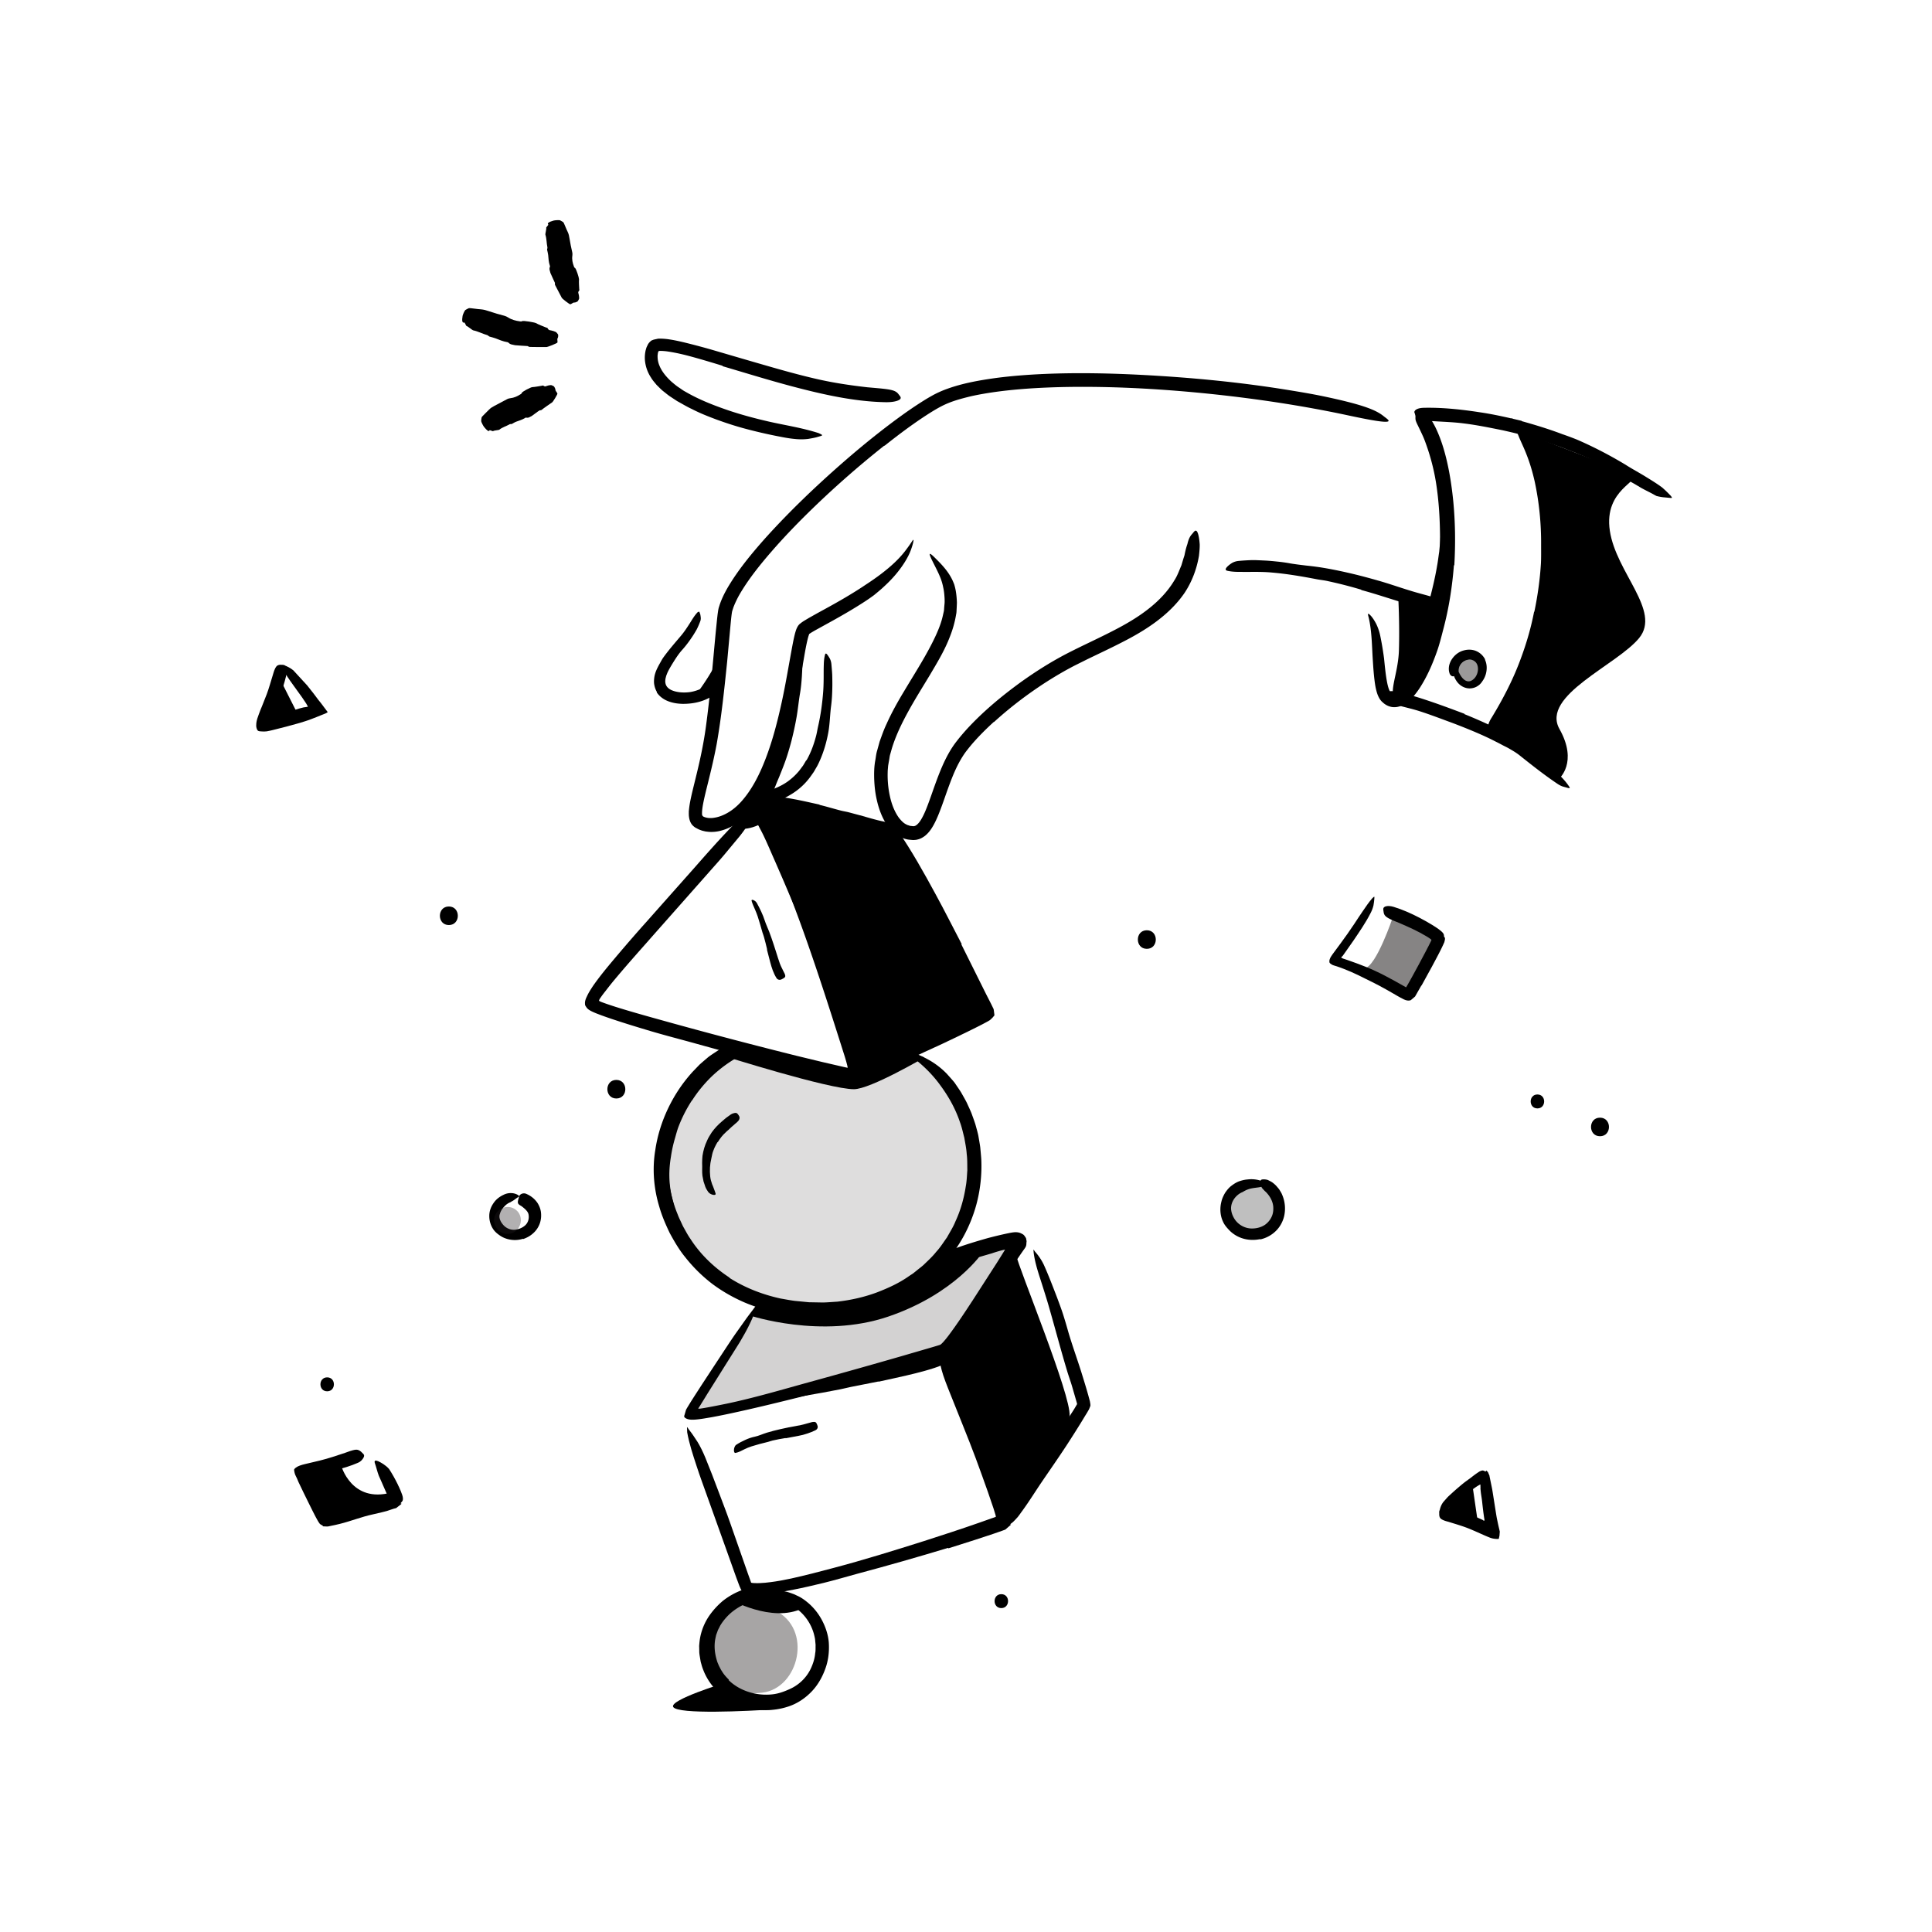 <svg xmlns="http://www.w3.org/2000/svg" viewBox="0 0 520 520">
  <path d="M401 196.22s12.13-17.69 11.62-21.55c-.51-3.86 4.22-21.33 3.82-27.73-.4-6.4-2.43-19.34-4.25-23.78-1.82-4.44-1.16-6.31-1.16-6.31s25.1 9.51 28.03 11.08c2.93 1.57-7.47 3.62-5.77 14.92 1.69 11.3 13.84 21.55 7.91 28.85s-26.54 15.49-21.46 24.52c5.08 9.03-.14 13.39-.14 13.39l-18.59-13.39Z" class="cls-8"/>
  <circle cx="395.66" cy="180.61" r="3.09" fill="#231f20" opacity=".45"/>
  <path d="M195.14 452.93s-15.2 4.65-13.93 6.53c1.35 2 19.68 1.12 27.42.59.73-.05.81-1.09.1-1.27l-8.49-1.96-5.1-3.89Z" class="cls-8"/>
  <path fill="#231f20" d="M194.5 284.12s-13.17 8.39-14.8 27.89c-1.86 22.32 23.36 49.74 58.84 37.1 35.49-12.65 21.06-51.8 21.06-51.8l-15.8-14.97-14.61 8.28-34.69-6.49Z" opacity=".15"/>
  <path d="M186.24 296.17a37.71 37.71 0 0 0-3.67 7.22c-.34.93-.59 1.89-.86 2.84-.5 1.67-.88 3.38-1.13 5.12-.29 1.73-.45 3.49-.42 5.25.02 1.56.19 3.13.48 4.66.37 1.97 1.01 3.84 1.37 5.89.11.65.09.57-.3.15-.18-.22-.6-.45-.91-.84-.34-.37-.66-.85-.96-1.4-.95-1.97-1.49-4.1-1.86-6.26-.26-2.17-.25-4.38.05-6.55.34-2.59.76-5.27 1.55-7.81.88-2.78 2.08-5.45 3.53-7.97.91-1.54 1.91-3.02 3-4.43 1.66-2.14 3.6-4.06 5.66-5.77 1.61-1.33 3.25-2.6 5.11-3.6.41-.21.79-.47 1.23-.64 1.6-.69 2.22-.62 2.74-.11.12.12.26.23.34.37.28.45-.25 1.04-1.28 1.53a35.35 35.35 0 0 0-8.56 6.11c-1.9 1.88-3.63 3.98-5.08 6.27l-.06-.03Z" class="cls-8"/>
  <path fill="#231f20" d="M208.49 433.39c10.42 4.99 6.57 21.04-3.33 22.19-8.63 1.01-15.27-2.9-14.95-11.35.32-8.45 7.56-12.82 9.06-12.82 0 0 3.04-.98 9.22 1.97Z" opacity=".4"/>
  <path d="M206.83 217.3s12.96 34.3 15.66 41.34c2.69 7.04 9.55 30.98 9.55 30.98l33.82-16.87-27.32-50.92-31.71-4.52Z" class="cls-1"/>
  <path d="M243.8 231.61c-5.95-2.44-10.65-9.79-10.65-9.79l8.61.72 2.04 9.07Zm-27.74 201.24c-8.28 4.12-19.8-2.49-19.8-2.49s5.94-2.4 10.22-2.51c5.44-.13 9.58 5 9.58 5Zm20.41-61.03-7.48 1.48c-.91.18-1.8.43-2.71.61-3.21.62-6.42 1.23-9.64 1.76-1.43.25-2.85.58-4.26.86-1.81.36-3.61.82-5.47.93-.58.05-.51 0-.07-.26.29-.17.6-.36.91-.54.37-.24.82-.48 1.33-.64 3.58-1.25 7.2-2.34 10.93-3.07 2.25-.36 4.52-1.02 6.79-1.53l7.5-1.63 4.62-.99c2.33-.52 4.67-1 6.96-1.59 1.78-.46 3.49-1.05 5.23-1.58.38-.12.75-.26 1.14-.36 1.48-.26 1.99-.16 2.43.32.1.11.22.21.3.32.24.37-.27.88-1.28 1.39-.74.4-1.52.66-2.32.92-.79.26-1.6.5-2.42.73-1.63.46-3.3.87-4.98 1.26-2.49.59-5 1.11-7.51 1.67l-.02-.06Z" class="cls-8"/>
  <path d="M273.6 338.07c.15 2.14 14.87 37.79 14.27 43.02-.6 5.23-16.44 27.37-16.44 27.37l-17.88-45.28 20.05-25.11Z" class="cls-1"/>
  <path d="M266.66 396.27c-.52-1.42-1.02-2.84-1.49-4.27-.18-.52-.39-1.02-.56-1.54-.57-1.84-1.14-3.67-1.67-5.51-.24-.82-.49-1.63-.75-2.43-.33-1.03-.64-2.07-.92-3.12-.08-.33-.04-.3.12-.05.15.25.44.7.71 1.27.91 2.02 1.91 3.99 2.58 6.1.42 1.26 1.02 2.5 1.55 3.74.58 1.37 1.17 2.73 1.79 4.08.38.83.77 1.65 1.19 2.46.63 1.23 1.27 2.46 2.02 3.6.59.89 1.34 1.64 2.04 2.42.15.18.32.33.47.51.27.33.41.58.4.82-.02.26-.16.5-.39.79-.11.13-.2.27-.32.39-.19.19-.43.28-.7.28-.27 0-.61-.07-.85-.31-1.57-1.28-2.58-3.13-3.48-4.98-.67-1.38-1.23-2.82-1.79-4.24l.04-.02Z" class="cls-8"/>
  <path fill="#231f20" d="m202.9 352.85-15.76 27.79 66.4-17.46 19.25-27.73-18.15 3.82s-9.6 9.04-18.73 11.95c-9.13 2.92-33.01 1.62-33.01 1.62Z" opacity=".2"/>
  <path d="M201.82 354.06s19.24 6.43 37.23.31c18.07-6.14 25.43-17.3 25.43-17.3l-10.94.71s-12.27 10.9-17.63 13.44c-5.36 2.54-25.49.67-25.49.67l-5.9-1.46-2.7 3.62Zm-7.32-69.94s28.6 9.04 35.33 9.04c4.42 0 18.95-8.52 18.95-8.52l-4.98-2.3s-14.63 8.43-19.21 6.81c-4.58-1.63-26.34-7.44-26.34-7.44l-3.75 2.42Z" class="cls-8"/>
  <path d="M247.9 280.79c-15.86 9.82-18.72 0-18.72 0l2.86 9.82 15.86-9.82Zm-49.65-57.91s3.5 1.25 8.58-2.42c.98-.71 8.72 1.36 12.41-1.96 2.83-2.55-14.03-2.78-14.03-2.78l-6.96 7.16Z" class="cls-8"/>
  <path d="M212.51 233.54c.98 2.38 1.99 4.76 2.93 7.18.35.88.75 1.73 1.08 2.62.58 1.56 1.12 3.14 1.66 4.72l.78 2.38.69 2.41c.42 1.42.85 2.84 1.27 4.25.62 1.78.81 3.7 1.07 5.56.07.58.06.51-.17.06-.21-.45-.77-1.25-1.27-2.22-.21-.43-.45-.86-.68-1.28-.23-.43-.36-.88-.54-1.32-.33-.89-.71-1.76-1.05-2.64-.68-1.77-1.43-3.51-1.99-5.34-.67-2.19-1.75-4.33-2.68-6.48l-3.05-7.13-1.91-4.39c-.99-2.21-1.92-4.45-2.95-6.63-.79-1.7-1.72-3.29-2.56-4.95-.19-.36-.4-.71-.54-1.1-.56-1.43-.53-1.96.05-2.54.13-.13.25-.28.4-.38.48-.34 1.16.06 1.78.99.94 1.38 1.69 2.88 2.44 4.41.75 1.53 1.47 3.1 2.18 4.68 1.05 2.36 2.1 4.74 3.15 7.11l-.07.03Zm175.25-88.92.18-1.89c.05-.63.06-1.27.09-1.9.08-1.27.04-2.54.02-3.82 0-.93-.19-1.85-.23-2.78-.25-3.27-.81-6.52-1.53-9.75a41.02 41.02 0 0 0-1.24-4.23c-.62-1.77-1.34-3.51-1.8-5.37-.15-.58-.08-.53.27-.14.23.26.49.53.73.81.16.19.33.37.49.55.09.1.16.21.26.31.07.12.13.24.2.36.87 1.75 1.72 3.53 2.38 5.39l.51 1.39.42 1.42c.29.95.46 1.93.59 2.92.2 1.18.39 2.37.59 3.57l.3 1.8c.06.61.13 1.21.19 1.82.16 1.33.15 2.66.21 4 0 1.33-.02 2.67-.09 4-.06.82-.12 1.64-.2 2.45l-.34 2.43c-.15 1.23-.45 2.44-.66 3.65-.28 1.2-.56 2.4-.83 3.6-.25.92-.47 1.83-.68 2.75l-.76 2.72c-.11.4-.22.79-.37 1.18-.54 1.45-.83 1.87-1.37 2.02-.12.03-.25.09-.36.09-.37 0-.42-.68-.15-1.76.81-3.21 1.66-6.55 2.22-9.95.24-1.26.37-2.53.57-3.79.1-1.28.29-2.54.32-3.82h.06Z" class="cls-8"/>
  <path d="M376.33 160.45s.42 7.39.19 14.63c-.23 7.23-3.75 12.81.26 13.8 2.41.59 8.51-13.77 9.4-17.82.89-4.05.21-6.39.21-6.39l-10.06-4.22Zm-189 26.51s6.34-8.29 6.7-12.38 4.48 13.48-6.7 12.38Zm23.42 13.38c.68-2.06 1.25-4.16 1.74-6.28.19-.77.29-1.56.46-2.34.59-2.75 1.05-5.52 1.44-8.32.19-1.24.29-2.49.41-3.73.07-.79.11-1.59.2-2.39.1-.79.22-1.59.35-2.38.08-.49.15-.42.26 0 .1.43.29 1.22.36 2.15.05 1.64-.05 3.28-.14 4.92-.11 1.64-.25 3.28-.55 4.91-.32 1.95-.52 4.01-.86 6.01-.38 2.2-.86 4.38-1.41 6.55a77.87 77.87 0 0 1-1.15 3.96c-.63 1.99-1.43 3.93-2.2 5.85-.32.74-.63 1.48-.92 2.23-.29.75-.65 1.46-.98 2.2-.15.32-.27.65-.46.95-.67 1.15-1.02 1.43-1.64 1.35-.14-.02-.29-.02-.42-.06-.43-.14-.46-.79-.07-1.64 1.13-2.52 2.37-5.09 3.4-7.81.76-2.02 1.5-4.06 2.14-6.15h.05ZM196.11 452.2c2.91 2.89 7.47 4.32 11.8 3.83 1.59-.17 3.09-.72 4.5-1.35 2.52-1.09 4.63-3.05 5.83-5.6.59-1.27 1.05-2.67 1.17-4.12.15-.72.08-1.45.11-2.18-.02-.36-.07-.72-.1-1.09-.02-.37-.07-.73-.16-1.08a12.67 12.67 0 0 0-3.79-6.75c-1.23-1.13-2.62-2.12-4.17-2.81-1.55-.67-3.2-1.11-4.94-1.28-1.11-.29-1.01-.26-.07-.77.24-.15.53-.27.88-.4.35-.1.76-.2 1.21-.3.9-.17 2.03-.21 3.16.09.52.1 1 .28 1.5.45l.74.27.71.34c.97.42 1.85 1.01 2.67 1.68 1.65 1.31 3.02 2.99 4.03 4.86 1 1.87 1.71 3.95 1.88 6.08.14 2.13-.05 4.26-.67 6.29-.76 2.41-1.98 4.8-3.77 6.73-1.78 1.92-4.03 3.44-6.48 4.23-5.36 1.77-11.3 1.07-16.06-1.79-2.94-1.74-5.3-4.47-6.62-7.6-.24-.6-.48-1.19-.64-1.81-.08-.31-.18-.61-.25-.92l-.16-.95c-.1-.63-.23-1.26-.21-1.9l-.02-.96c-.02-.32 0-.64.04-.96.18-2.56 1.05-5.05 2.41-7.17 1.08-1.64 2.38-3.08 3.86-4.34 1.52-1.21 3.22-2.19 5.06-2.89.41-.13.82-.26 1.24-.39.41-.13.83-.26 1.27-.31 1.62-.26 2.72-.1 3.45.07.73.3 1.12.65 1.38 1.11.12.21.28.42.33.61.16.66-1.1 1-2.97 1.41-2.8.54-5.45 1.8-7.58 3.62-1.05.93-1.96 1.99-2.69 3.15-.19.28-.31.6-.48.9-.16.3-.32.6-.41.92l-.35.94-.21.98c-.39 1.94-.18 3.98.43 5.95.13.5.38.95.56 1.43.26.43.44.92.74 1.33.51.88 1.19 1.64 1.92 2.35l-.07.08Zm90.6-69.28 1.74-2.63c.29-.44.57-.87.83-1.32.26-.42.59-1.02.56-.94.03-.04.06-.08.05-.12v-.07c0-.03 0-.03-.04-.19l-.43-1.49-.88-3.04c-.44-1.48-.98-2.93-1.41-4.41-1.57-5.22-2.96-10.5-4.46-15.74-.64-2.34-1.38-4.65-2.1-6.94-.92-2.94-1.99-5.85-2.37-8.97-.06-.99-.11-.84.4-.15.6.66 1.59 1.91 2.35 3.52 1.3 2.89 2.41 5.83 3.55 8.78.55 1.48 1.11 2.96 1.6 4.46.48 1.51.93 3.03 1.36 4.56 1.05 3.65 2.41 7.37 3.58 11.08.63 2.04 1.27 4.08 1.85 6.16l.46 1.7c.06.41.16.83.13 1.22-.16.38-.27.78-.49 1.14l-.46.79-.43.69-.84 1.39c-1.38 2.26-2.8 4.48-4.24 6.7-2.19 3.34-4.49 6.63-6.73 9.92-1.73 2.56-3.33 5.15-5.16 7.66-.41.55-.78 1.11-1.22 1.65-.88.97-1.45 1.6-2.06 1.88-.6.27-1.08.27-1.6.09-.24-.08-.5-.14-.68-.26-.61-.41-.34-1.55.67-2.94 1.53-2.08 3.05-4.37 4.62-6.65 1.57-2.31 3.16-4.64 4.76-6.98 2.35-3.51 4.71-7.05 7.04-10.6l.08.04Zm-38.21-15.75c-8.12 2.21-16.25 4.36-24.38 6.49-2.97.78-5.91 1.64-8.89 2.38-5.25 1.31-10.5 2.59-15.79 3.77-2.65.59-5.3 1.16-7.98 1.65l-2.03.34c-.52.08-1.79.28-2.73.31-1.01.04-1.78-.09-2.34-.53-.4-.31-.1-.68-.03-1.05l.32-1.1c.4-.72.88-1.46 1.31-2.18l1-1.57 1.96-3.03c1.32-2.01 2.63-4.01 3.94-6 1.69-2.54 3.34-5.12 5.08-7.64l2.66-3.74c.88-1.25 1.84-2.44 2.73-3.68 1.14-1.53 1.04-1.29.41.21-.34.81-.78 1.88-1.3 3.13a46.64 46.64 0 0 1-2.16 4.29l-1.17 2.03-1.24 1.98-2.49 3.96c-1.65 2.64-3.3 5.27-4.96 7.91l-2.17 3.54-.18.27-.08.1c-.11.1.02.13.08.13h.13c.08 0-.03.04.49-.04.75-.11 1.51-.25 2.27-.39 1.52-.28 3.05-.59 4.57-.9 7.32-1.53 14.83-3.75 22.23-5.79 8.14-2.24 16.28-4.53 24.41-6.87l7.49-2.18 1.87-.55.93-.28.41-.13c.08-.02.15-.05.23-.09.21-.11.71-.62 1.08-1.06.4-.46.79-.96 1.17-1.46 2.31-3.09 4.48-6.4 6.63-9.69 2.14-3.32 4.27-6.63 6.39-9.92.41-.66.82-1.31 1.22-1.95.3-.49.6-.97.9-1.46 0-.07-.15-.01-.21 0l-.25.05-.49.12-.92.26c-.58.17-1.12.34-1.6.51l-3.33.97c-1.26.39-2.49.77-3.76 1.16-4.74 1.3-6.33 1.47-7.65.74-.3-.16-.68-.3-.88-.49-.69-.63 1.04-1.9 4.46-3.21 3.25-1.28 6.63-2.3 10.1-3.28 1.61-.42 3.28-.83 4.92-1.18.81-.17 1.64-.35 2.33-.38.68-.02 1.18.11 1.55.28.37.18.69.33.88.57.05.06.1.12.15.19l.13.2.21.31c.06.11.07.33.11.49.02.19.1.3.05.59-.09.54.09.93-.5 1.75-1.21 1.69-2.3 3.34-3.42 5.03-.61.94-1.22 1.87-1.83 2.81-1.1 1.7-2.2 3.41-3.31 5.12-2.3 3.56-4.65 7.09-7.18 10.61-.64.88-1.29 1.75-1.99 2.64-.35.44-.72.88-1.13 1.33-.46.47-.73.87-1.67 1.52-.2.16-.46.23-.68.38-.21.1-.54.19-.68.24l-.78.23-1.54.44-3.07.87-.04-.09Z" class="cls-8"/>
  <path d="M196.29 343.91c4.18 2.68 8.92 4.53 13.86 5.6 1.25.21 2.49.46 3.75.62l3.81.37 3.82.07c1.27-.03 2.53-.15 3.8-.22 3.68-.42 7.31-1.23 10.76-2.52 3.02-1.17 6-2.52 8.64-4.41l1.02-.67.95-.76c.62-.52 1.28-.99 1.89-1.54 1.16-1.13 2.37-2.22 3.38-3.5 1.11-1.19 1.96-2.58 2.92-3.91.78-1.43 1.68-2.8 2.28-4.32 1.38-2.96 2.27-6.16 2.77-9.4.27-1.44.31-2.9.42-4.36-.03-1.46.02-2.93-.17-4.39-.09-1.46-.4-2.89-.64-4.33-.37-1.41-.66-2.84-1.17-4.19-1.18-3.53-3-6.82-5.2-9.81-2.16-3.03-4.85-5.66-7.9-7.91-.89-.81-1.27-1.2-1.2-1.26.08-.07.62.15 1.66.41 2.03.54 5.82 2.13 9.14 5.57.69.79 1.41 1.55 2.07 2.38.58.87 1.2 1.73 1.75 2.62.51.92 1.05 1.82 1.52 2.76.43.96.89 1.9 1.28 2.88.35.99.73 1.97 1.04 2.97.27 1.01.58 2.02.79 3.05.17 1.03.37 2.07.51 3.11.09 1.04.2 2.09.27 3.13.2 4.19-.26 8.41-1.37 12.45-1.13 4.04-2.89 7.92-5.24 11.39-2.82 4.14-6.41 7.86-10.6 10.79-4.18 2.94-8.91 5.1-13.81 6.36-5.39 1.39-10.98 1.79-16.47 1.4-5.48-.36-10.95-1.58-16.06-3.71-3.13-1.34-6.12-3.03-8.85-5.07a41.005 41.005 0 0 1-7.26-7.16c-1.64-1.99-2.94-4.23-4.17-6.49-1.12-2.32-2.14-4.68-2.84-7.15-1.5-4.92-1.91-10.23-1.06-15.27.58-3.94 1.79-7.73 3.49-11.27 1.7-3.54 3.91-6.85 6.59-9.78.61-.63 1.21-1.26 1.81-1.88.65-.58 1.31-1.15 1.99-1.72.61-.55 1.26-.95 1.83-1.34.58-.38 1.1-.72 1.58-1.03 1.01-.54 1.86-.92 2.57-1.19 1.42-.55 2.41-.48 3.22-.27.38.1.83.16 1.07.31.41.25.08.78-.8 1.51-.43.38-1.04.73-1.73 1.2-.68.5-1.49 1.03-2.39 1.61-5.23 3.71-9.63 8.83-12.38 14.84-2.86 5.94-3.95 12.77-2.93 19.22.46 2.34 1.11 4.8 2.08 7.11.21.59.47 1.15.74 1.72.27.56.51 1.14.8 1.69.62 1.08 1.18 2.2 1.9 3.21 2.69 4.2 6.36 7.71 10.54 10.44l-.04.09Zm24.28-127.28c1.94.46 3.86 1.06 5.8 1.55.71.18 1.43.28 2.14.47l3.73 1c1.24.36 2.48.72 3.73 1.04 1.11.29 2.23.49 3.33.76 1.42.31 2.84.63 4.24 1.08.43.14.35.29-.07.45-.41.15-1.17.37-2.02.37-1.5-.05-3.01-.01-4.49-.21-1.48-.2-2.95-.45-4.4-.8-1.74-.45-3.6-.65-5.4-.98-1.98-.38-3.95-.79-5.92-1.22l-3.63-.82c-1.84-.4-3.67-.85-5.51-1.15-1.43-.24-2.87-.27-4.3-.45-.32-.04-.63-.05-.95-.11-1.17-.19-1.48-.61-1.55-1.43-.02-.19-.05-.39-.04-.57.03-.61.62-1.04 1.5-1.13 1.3-.05 2.63-.02 3.95.13 1.32.17 2.64.41 3.97.67 1.97.39 3.93.85 5.9 1.28v.08Z" class="cls-8"/>
  <path d="M217.05 204.68c1.14-1.98 1.98-4.23 2.59-6.56.23-.85.35-1.73.55-2.6.7-3.06 1.14-6.24 1.38-9.45.1-1.42.12-2.86.12-4.27 0-.91 0-1.82.03-2.74.02-.91.08-1.83.31-2.75.13-.57.37-.49.72 0 .18.24.4.58.63 1 .2.41.34.9.39 1.42.08.93.17 1.86.22 2.8.03.94.04 1.88.04 2.82-.02 1.88-.09 3.78-.34 5.68-.3 2.27-.32 4.66-.73 7-.46 2.56-1.18 5.11-2.24 7.54-.33.75-.67 1.49-1.11 2.19-.21.35-.4.72-.62 1.06l-.71 1.01a17.647 17.647 0 0 1-5.5 5.06c-1.68 1-3.44 1.81-5.3 2.33-.41.12-.8.24-1.22.32-1.55.26-2.07.04-2.45-.84-.09-.2-.2-.4-.25-.61-.18-.7.38-1.31 1.37-1.63 1.47-.48 2.91-.95 4.24-1.52 1.32-.59 2.53-1.29 3.62-2.2.82-.66 1.6-1.43 2.33-2.31l1-1.34c.31-.47.58-.97.88-1.46l.07.03Zm-40.24-18.44c-.41-.67-.63-1.41-.74-2.11-.1-.7-.03-1.4.07-2.04.24-1.28.77-2.27 1.28-3.23.4-.67.73-1.37 1.17-1.97 1.55-2.14 3.22-4.02 4.84-5.95.71-.86 1.33-1.78 1.92-2.7.78-1.17 1.41-2.4 2.42-3.46.55-.23.4-.24.61.28.12.27.16.59.21.99.06.41.03.83-.14 1.23-.27.72-.57 1.42-.91 2.1-.37.65-.76 1.3-1.17 1.92-.82 1.24-1.7 2.43-2.68 3.53-1.19 1.3-2.12 2.85-3.01 4.3-.46.79-.94 1.6-1.22 2.39-.18.4-.24.78-.35 1.16-.03.36-.09.73-.02 1.08.11.84.65 1.51 1.57 1.95 1.39.65 3.22.79 4.93.58 1.34-.18 2.61-.67 3.8-1.21.26-.12.5-.27.76-.38.95-.44 1.27-.4 1.9.22.14.14.31.27.44.42.45.49.28 1.26-.52 1.83-2.37 1.61-5.23 2.3-8.27 2.27-1.13-.03-2.31-.17-3.53-.59-1.2-.4-2.55-1.19-3.43-2.54l.06-.05Zm17.67-87.79c-3.03-.93-6.06-1.84-9.09-2.65-1.51-.4-3.03-.75-4.52-1.01-.38-.07-.74-.13-1.11-.18-.37-.06-.73-.1-1.07-.12-.36-.04-.69-.04-.98-.04-.18 0-.21 0-.32.02l-.06.02c-.13.05-.16.2-.2.33-.04.13-.09.36-.1.55-.04.2-.05.4-.04.61 0 .82.17 1.68.53 2.5.62 1.52 1.79 2.94 3.15 4.2.72.61 1.43 1.23 2.25 1.74.4.27.78.56 1.2.81l1.28.72c3.43 1.89 7.23 3.35 11.06 4.64 3.41 1.13 6.92 2.06 10.4 2.86 4.49 1.02 9.04 1.69 13.47 3.12 1.36.62 1.17.61-.12.99-.65.21-1.56.38-2.66.57-1.09.14-2.36.16-3.7.01-1.19-.11-2.37-.31-3.54-.54a131.41 131.41 0 0 1-10.49-2.42c-2.31-.64-4.6-1.4-6.87-2.22-2.27-.85-4.52-1.72-6.73-2.87-1.34-.61-2.63-1.41-3.96-2.13-.64-.42-1.28-.84-1.93-1.27-.64-.43-1.24-.96-1.86-1.43-.61-.49-1.16-1.1-1.74-1.65-.51-.64-1.08-1.24-1.5-1.97a10.05 10.05 0 0 1-1.66-4.86c-.05-.82.02-1.65.2-2.47l.2-.69c.09-.26.23-.5.34-.75.23-.5.61-.89 1.01-1.21.24-.09.47-.2.72-.27l.75-.16c.25-.07.51-.1.73-.08h.57c.72.03 1.41.09 2.06.2 1.33.19 2.59.48 3.85.77 2.5.61 4.96 1.26 7.41 1.96 3.79 1.11 7.58 2.22 11.37 3.32 5.73 1.66 11.47 3.34 17.23 4.65 4.47 1.02 8.93 1.67 13.39 2.18.98.09 1.95.17 2.94.26 3.66.34 4.78.6 5.54 1.66.17.24.41.48.5.71.17.4-.13.74-.84.99-.71.26-1.82.43-3.23.4-8.38-.15-16.92-2.09-25.3-4.31-6.23-1.66-12.39-3.57-18.53-5.38l.02-.08Zm171.92 60.27a117.5 117.5 0 0 0-8.91-2.29c-1.09-.26-2.21-.34-3.31-.57-3.88-.74-7.79-1.41-11.75-1.75-1.75-.17-3.52-.19-5.27-.19-1.12.02-2.24.02-3.37 0-1.12.01-2.25-.03-3.38-.28-.71-.14-.63-.57-.06-1.14.29-.29.7-.62 1.21-.95.51-.3 1.11-.5 1.77-.57 1.17-.11 2.34-.18 3.51-.22 1.17-.02 2.34.06 3.52.11 1.17.05 2.34.17 3.51.29 1.17.12 2.34.28 3.5.5 1.39.23 2.82.4 4.26.57 1.44.15 2.88.33 4.3.56 3.13.51 6.22 1.19 9.3 1.94 1.89.48 3.77.98 5.64 1.52 2.84.79 5.62 1.79 8.42 2.64 2.16.7 4.35 1.2 6.51 1.87.48.14.96.25 1.43.43 1.74.65 2.19 1.11 2.15 2.2 0 .25.01.5-.03.74-.15.79-1.09 1.1-2.4.8-3.89-.87-7.76-2.23-11.72-3.46-2.93-.91-5.87-1.87-8.85-2.67l.02-.09Zm27.75 33.49c2.68 1.08 5.36 2.26 8.01 3.52.95.5 1.96.88 2.9 1.4 3.31 1.88 6.36 4.18 9.2 6.6.64.53 1.24 1.11 1.87 1.64.63.54 1.26 1.07 1.86 1.63 1.56 1.41 3.11 2.85 4.3 4.63.37.55.22.58-.38.42-.39-.11-.81-.22-1.24-.34-.49-.16-1-.42-1.5-.76-3.54-2.38-6.77-4.94-10.04-7.54-.97-.8-2.08-1.43-3.19-2.07-.56-.31-1.15-.57-1.71-.88-.56-.3-1.13-.6-1.71-.88-2.5-1.3-5.12-2.42-7.77-3.5-1.64-.66-3.29-1.31-4.95-1.91-2.52-.93-5.05-1.89-7.59-2.71-1.98-.65-3.99-1.07-5.98-1.63-.44-.12-.88-.21-1.31-.35-.81-.25-1.31-.5-1.61-.83-.31-.31-.41-.67-.44-1.14-.01-.21-.05-.42-.03-.61.05-.6.92-.98 2.18-.85 3.66.63 7.32 1.83 10.99 3.09 2.72.94 5.44 1.96 8.18 2.99l-.03.08Zm15.42-78.86c3.69 1.03 7.36 2.15 10.94 3.51 1.32.45 2.63.94 3.93 1.46 4.52 1.96 8.88 4.23 13.06 6.75 1.82 1.17 3.75 2.18 5.57 3.32 1.17.72 2.35 1.44 3.48 2.23l.84.6.77.7c.51.47 1 .98 1.49 1.48.56.7.44.66-.38.59-.5-.05-1.07-.1-1.68-.16-.35-.04-.7-.1-1.08-.18-.19-.03-.37-.1-.57-.12-.17-.08-.35-.16-.52-.26-1.2-.69-2.47-1.27-3.67-1.94l-1.78-1.06-1.8-1.01c-2.37-1.4-4.79-2.71-7.17-4.15-1.44-.83-2.95-1.6-4.52-2.24l-2.36-.98c-.8-.3-1.59-.6-2.38-.91-1.72-.72-3.5-1.27-5.26-1.91-1.79-.53-3.55-1.16-5.37-1.61-2.22-.63-4.47-1.16-6.72-1.66-3.43-.69-6.89-1.4-10.36-1.83-2.69-.35-5.37-.43-8.05-.6-.59-.04-1.17-.03-1.77-.09-2.2-.18-2.87-.54-3.24-1.54-.08-.23-.2-.46-.24-.67-.13-.73.84-1.27 2.48-1.31 4.87-.11 9.95.41 15.05 1.2 3.79.55 7.56 1.42 11.31 2.31l-.02.09Z" class="cls-8"/>
  <path d="M220.94 289.69c-11.24-2.72-22.38-5.67-33.49-8.76-4.06-1.13-8.13-2.17-12.17-3.36-3.56-1.06-7.11-2.14-10.66-3.33-.89-.3-1.77-.61-2.66-.93l-1.42-.54c-.71-.29-1.44-.59-2.02-.99-.15-.1-.29-.2-.39-.32a1.69 1.69 0 0 1-.3-.36c-.16-.24-.41-.54-.37-.88-.08-.64.15-1.31.48-1.98.15-.33.32-.67.5-1 .08-.15.21-.36.27-.47l.19-.31c.27-.41.52-.82.79-1.21 2.19-3.12 4.61-5.93 7.01-8.78 2.41-2.83 4.84-5.63 7.32-8.39 4.36-4.92 8.75-9.86 13.08-14.74 5.52-6.3 11.12-12.58 17.44-18.14 2.06-1.65 1.71-1.5.57.44-1.2 1.89-3.04 5.7-6.06 9.47l-4.1 4.93c-1.37 1.64-2.81 3.21-4.22 4.82l-8.49 9.6c-2.83 3.2-5.66 6.4-8.49 9.61-2.84 3.2-5.67 6.41-8.4 9.68-.82.98-1.6 1.98-2.37 2.98-.39.49-.78.99-1.13 1.49l-.26.37c-.04.07-.05.08-.09.13-.05.08-.11.17-.15.26-.05.09-.09.18-.11.28-.04.12.09.17.17.22.09.05.18.09.27.13l.35.14c1.18.44 2.43.85 3.67 1.25 5 1.57 10.13 2.96 15.19 4.37 11.15 3.08 22.37 6.02 33.6 8.82l6.82 1.65 5.77 1.33.91.2c.23.12.13-.17.12-.28l-.1-.45-.24-.9-.38-1.29c-3.25-10.26-6.54-20.62-10.09-30.73-2.75-7.87-5.72-15.49-8.68-23.17-.66-1.69-1.31-3.34-1.97-5.04-1.2-3.17-1.91-5.28-2.24-6.83-.17-.77-.25-1.4-.26-1.94.01-.55.09-1.02.21-1.45.1-.39.15-.88.28-1.13.34-.83 2.25 1.41 4.23 5.99 5.79 13.61 10.99 28.28 15.98 43.09 1.5 4.47 2.97 8.96 4.4 13.48.69 2.27 1.34 4.55 1.98 6.85l.8 2.82c.29 1.09.63 2.27.48 3.07-.13.8-.46 1.28-.95 1.65l-.33.26c-.13.08-.36.11-.54.16l-.57.15c-.21.02-.51-.04-.77-.06-5.06-1.04-6.06-1.32-8.42-1.85v-.1Z" class="cls-8"/>
  <path d="m258.73 254.15 6.67 13.4 1.32 2.58.52 1.07c.07.18.21.36.22.53l.07.51.12.96c0 .16-.16.26-.24.38l-.31.36c-.19.21-.46.43-.68.64-.29.18-.61.35-.91.52l-.86.46-.54.28-2.16 1.09-4.34 2.12c-2.89 1.41-5.81 2.75-8.74 4.08-2.59 1.2-5.18 2.41-7.75 3.61-3.34 1.42-6.71 2.91-10.33 3.61-1.14.18-.96.21-.15-.33.8-.59 2.23-1.73 4.02-2.8l4.83-2.69c1.62-.88 3.28-1.66 4.92-2.5 3.3-1.64 6.58-3.34 9.97-4.88 2.02-.93 4.03-1.99 6.02-3.1l2.76-1.57.48-.28c.13-.04.04-.15.01-.22l-.11-.25-6.65-12.85c-1.43-2.74-2.86-5.48-4.29-8.21-2.19-4.13-4.33-8.32-6.58-12.38-1.76-3.16-3.68-6.14-5.52-9.2-.41-.68-.84-1.32-1.22-2.01-1.44-2.57-1.65-3.52-.97-4.59.15-.24.27-.52.44-.7.55-.6 1.79.09 2.98 1.89 3.62 5.28 6.91 11.14 10.13 17.08 2.4 4.4 4.66 8.91 6.99 13.36l-.08.05Zm-3.57 162.47c-8.14 2.46-16.31 4.8-24.53 6.99-2.99.82-5.97 1.7-8.99 2.44-2.66.65-5.33 1.27-8.03 1.8-2.71.51-5.4 1.08-8.23 1.35-.71.06-1.42.12-2.17.11-.19 0-.37.01-.56 0l-.68-.06c-.58 0-1.05-.22-1.54-.39-.45-.23-.73-.65-1.01-1.09-.23-.44-.44-1.02-.54-1.27l-.72-1.93-2.75-7.71-4.89-13.65c-1.03-2.91-2.12-5.8-3.07-8.74-.96-2.94-1.94-5.87-2.49-8.94-.05-1-.06-1.43 0-1.42.07 0 .25.44.8 1.11.55.67 1.18 1.67 1.98 2.87.74 1.22 1.47 2.69 2.14 4.33 1.2 2.91 2.31 5.85 3.42 8.79 1.1 2.94 2.25 5.87 3.28 8.84 1.04 2.97 2.08 5.94 3.12 8.92l1.56 4.46.78 2.17.09.31c.04.09.15.09.23.12-.03.02.5.07.91.07.42.02.86.01 1.32-.01.9-.03 1.83-.13 2.76-.25 1.86-.23 3.75-.58 5.63-.99 3.76-.83 7.53-1.82 11.26-2.81 8.22-2.17 16.36-4.7 24.48-7.27 4.99-1.6 9.98-3.23 14.92-4.96l2.15-.76 1-.36c.19-.06.38-.14.58-.19l.61-.22c.1-.05.02-.2.02-.29l-.08-.31c-.12-.44-.2-.71-.49-1.61-.5-1.51-1.02-3.03-1.55-4.54-1.07-3.02-2.15-6.04-3.26-9.02-2.14-5.75-4.48-11.3-6.7-16.96-.49-1.25-1-2.45-1.46-3.72-.88-2.35-1.28-3.96-1.46-5.13-.08-.59-.1-1.07-.05-1.48.07-.42.19-.78.35-1.11.15-.3.26-.68.42-.87.48-.64 1.89 1.02 3.35 4.35 4.31 9.93 8.49 20.56 12.37 31.41.59 1.71 1.18 3.43 1.75 5.18l.42 1.33.36 1.21c.12.43.24.86.33 1.28.15.83.27 1.68-.36 2.13l-.04.05-.02.03h-.01v.02c-.22-.11.29.16.24.13l-.1.09-.2.18-.41.35-.81.71c-.56.23-1.16.41-1.73.62l-1.23.43-1.77.59-3.53 1.16-7.08 2.25-.04-.09ZM75.69 183.42l4.75 9.38-9.08 2.69 4.33-12.07z" class="cls-8"/>
  <path d="M73.39 192.45s.08.05.15.07c.04 0 .08.01.13.02h.04l.21-.05.45-.1c1.2-.28 2.41-.58 3.61-.9.88-.23 1.72-.57 2.59-.8l1.16-.3.38-.05.45-.07c.15-.03.42-.03.27-.17-.24-.47-.35-.7-1.47-2.32-.84-1.17-1.68-2.34-2.51-3.49-.53-.75-1.08-1.49-1.58-2.27-.46-.81-.85-1.66-1.17-2.54-.12-.6 0-.58.56-.37.54.22 1.49.64 2.3 1.32l3.72 4.05c.58.71 1.16 1.44 1.72 2.18l1.26 1.68c.56.69 1.09 1.35 1.58 2.04.32.42.64.85.97 1.29l-.39.25c-.11.09-.34.14-.5.22l-1.06.42c-.73.29-1.42.6-2.22.88l-1.16.43-.72.24c-.48.16-.96.31-1.44.45-1.22.35-2.44.68-3.67 1.01l-1.85.47-1.18.3c-.47.11-.95.25-1.41.34-1.12.31-2 .2-2.77.14-.17-.08-.42-.05-.51-.27-.17-.2-.22-.4-.28-.59-.12-.38-.11-.85-.06-1.35.08-.74.38-1.61.69-2.42l.46-1.21c.14-.3.23-.56.35-.84.45-1.1.88-2.2 1.3-3.29.64-1.7 1.09-3.44 1.64-5.16.12-.38.21-.76.35-1.13.26-.69.49-1.12.79-1.37.33-.23.68-.29 1.16-.26.22.01.44 0 .64.04.34.07.57.29.73.65.15.35.24.85.11 1.38-.65 3.19-1.85 6.33-3.03 9.44-.21.53-.39 1.07-.57 1.6l-.03.1v.01s-.01 0-.02.01c-.02.01-.13.12-.09.16h.02l-.08.13Zm31.96 209.26c-10.79 2.96-13.53-7.28-13.53-7.28l-11.61 1.49 8.24 13.07 17.51-3.5-.61-3.78Z" class="cls-8"/>
  <path d="m85.48 400.7 2.18 4.37.55 1.07c.13.24.09.19.12.25l.04.12c.04.07.05.21.13.23h.27s.73-.19 1.25-.34c.56-.16 1.11-.34 1.69-.47 2.01-.48 4.04-1 6.07-1.54l3.05-.83 1.53-.42.38-.11.19-.05.1-.02.42-.1c.07-.03.2-.02.22-.08.2-.05.44-.08.61-.17-.02-.2-.12-.4-.19-.59-.24-.53-.47-1.05-.7-1.58-.45-1.09-.96-2.15-1.43-3.24-.42-1.1-.68-2.29-1.07-3.41-.22-.7.14-.82.89-.51.71.33 1.99 1.01 2.95 2.11.85 1.32 1.61 2.67 2.3 4.08l.12.27.07.15c.03.09.09.17.13.25l.46 1.05c.27.7.61 1.44.64 2.08 0 .31-.01.61-.2.81l-.25.3-.13.15-.04.04-.02.02c.13.07-.28-.15.28.16h-.01l-.09.08-1.36 1.07c-.86.19-1.57.5-2.34.73l-.14.05-.08.02-.17.04-.33.09-.67.17c-.89.22-1.79.43-2.69.63-2.89.62-5.75 1.78-8.73 2.52l-1.24.29-1.77.37c-.34.1-.61.03-.92.03l-.44-.02h-.26c-.06.15.08-.21.07-.17l-.05-.02-.09-.05c-.23-.12-.5-.24-.71-.45-.2-.25-.37-.53-.54-.82l-.48-.87-.33-.63-.57-1.12-1.11-2.23c-.9-1.84-1.8-3.64-2.68-5.52-.23-.64-.55-1.26-.84-1.87-.1-.21-.17-.41-.21-.6-.05-.19-.11-.39-.11-.55 0-.17-.11-.34.03-.52.11-.16.25-.27.4-.38.57-.45 1.5-.73 2.41-.95 1.37-.32 2.73-.65 4.09-.97 2.31-.57 4.53-1.33 6.73-2.06.49-.16.95-.36 1.44-.51.9-.28 1.49-.42 1.97-.31.49.15.82.39 1.16.75.15.17.33.31.45.46.2.27.15.59-.1 1.01-.25.41-.69.96-1.38 1.25-2.01.88-4.11 1.5-6.25 2.03-2.11.53-4.36.96-6.37 1.42.01 0-.03-.02-.05 0 0 0-.02 0 .02.06.01.02-.02-.01.03.04.04.04.08.08.1.14l.15.3.31.6 1.23 2.38-.08.05Z" class="cls-8"/>
  <path fill="#231f20" d="M374.87 246.9s-4.41 13.13-7.52 13.69c-3.11.56 12.28 6.79 12.28 6.79l7.62-14.84-12.39-5.65Z" opacity=".55"/>
  <path d="m382.57 265.23-1.7 2.98-.64.55-.32.27-.16.14s-.03.1-.1.02l-.09.06c-.49.13-1.07.04-1.7-.26-.6-.28-1.28-.68-1.79-.96l-.98-.57c-1.3-.75-2.6-1.49-3.91-2.19-1.22-.66-2.47-1.24-3.7-1.86-1.27-.65-2.55-1.27-3.86-1.84-.65-.28-1.31-.56-1.97-.81l-1.02-.38c-.53-.2-1.09-.37-1.65-.54-.4-.11-.65-.31-.9-.48l-.25-.27c.08-.19-.08-.25-.04-.39.02-.26.1-.57.26-.9.17-.33.41-.68.65-1.01l2.06-2.79c1.31-1.76 2.57-3.57 3.78-5.38.77-1.16 1.52-2.34 2.32-3.48.79-1.15 1.56-2.3 2.49-3.37.67-.62.59-.54.54.29-.02.42-.11.98-.22 1.65-.15.66-.42 1.38-.8 2.1-1.32 2.59-2.97 4.95-4.57 7.33-.81 1.18-1.64 2.36-2.47 3.52l-.31.43-.16.22-.03.03-.15.13c-.06.05-.12.12-.19.2-.02.07.07.08.12.13l.04.03.13.08.09.04s.05.03.18.07l1.25.42c.83.29 1.66.59 2.49.89 1.65.61 3.3 1.27 4.88 2.01 1.79.82 3.52 1.75 5.23 2.69l2.34 1.31c.18.11.36.22.55.32.05.02.1.05.15.07.05 0 .06-.07.09-.11l.16-.27c.08-.13.16-.28.24-.41l.36-.63.86-1.55 1.7-3.12 1.74-3.27.85-1.64.63-1.25.21-.45c0-.16-.2-.24-.31-.34l-.4-.28-.55-.35c-2.34-1.42-4.84-2.53-7.33-3.61-.55-.22-1.09-.44-1.65-.67-2.03-.88-2.55-1.33-2.65-2.42-.03-.24-.09-.49-.08-.71 0-.71 1.18-1.06 2.85-.55 2.4.74 4.7 1.77 6.97 2.95 1.13.59 2.26 1.22 3.38 1.91l.96.61c.52.35 1.05.71 1.49 1.11.23.2.41.41.56.64.04.12.11.24.12.37l.02.39c.46.4.21.96.08 1.53-.1.24-.22.48-.33.73l-.31.66-.16.33-.12.24-.33.66-.68 1.31-1.38 2.59-2.82 5.14-.08-.03Z" class="cls-8"/>
  <path d="M343.68 324.74c0 3.93-3.09 7.12-6.9 7.12s-6.9-3.19-6.9-7.12c0-9.18 13.79-9.19 13.79 0Z" class="cls-8" opacity=".25"/>
  <path d="M339.18 333.51c-1.42.3-2.93.29-4.34-.08a8.58 8.58 0 0 1-3.77-2.1c-.73-.75-1.46-1.53-1.89-2.51-.8-1.68-.89-3.64-.45-5.35.19-.87.57-1.67 1.02-2.44.5-.73 1.07-1.44 1.79-1.95.62-.47 1.28-.88 2-1.14.72-.24 1.45-.43 2.17-.48 1.86-.25 3.75.15 5.28 1.1.48.29.31.45-.21.58-.51.1-1.4.37-2.27.47-.78.11-1.51.18-2.2.38-.69.2-1.3.5-1.83.84-.59.23-1.1.56-1.55.98-.45.41-.85.92-1.15 1.54-.36.74-.53 1.61-.39 2.44.12.83.45 1.62.9 2.32 1 1.55 2.86 2.61 4.84 2.54 1.21-.02 2.49-.38 3.44-1.07.72-.54 1.32-1.26 1.7-2.11.4-.84.5-1.83.42-2.77-.15-1.48-.94-2.79-1.91-3.81-.23-.21-.46-.41-.66-.65-.21-.2-.37-.39-.49-.56-.11-.19-.2-.36-.26-.51-.13-.32-.15-.6-.11-.94.02-.15 0-.31.03-.44.05-.21.23-.32.56-.35.32-.02.85-.03 1.42.17.39.2.81.39 1.19.65.37.27.72.57 1.04.91.3.36.63.7.89 1.1.24.41.52.81.69 1.27.78 1.78 1.01 3.88.52 5.91-.38 1.5-1.19 2.94-2.36 4.02a8.655 8.655 0 0 1-4.04 2.12l-.02-.08Zm50.29 72.82 6.64-7.96 1.71 11.77-8.35-3.81z" class="cls-8"/>
  <path d="M399.48 409.32v-.02s.05-.09.06-.17v-.14l-.08-.45-.13-.91c-.17-1.21-.3-2.41-.43-3.61-.1-.91-.29-1.79-.37-2.7l-.06-.59v-.17l.01-.39c-.03-.08-.01-.21-.02-.32v-.18c0-.07-.01-.14-.07-.1-.15.06-.31.16-.5.26l-.29.18-.16.1-.27.18-1.46 1.04c-1.15.82-2.26 1.71-3.34 2.6-.69.58-1.37 1.17-2.12 1.68-.74.52-1.47 1.05-2.33 1.43-.65.11-.54.11-.44-.49.12-.6.41-1.61 1.1-2.41l.93-1.05c.31-.35.67-.64 1-.96.68-.62 1.37-1.24 2.08-1.84.71-.6 1.41-1.2 2.17-1.74l.56-.41.81-.6c.66-.53 1.35-1.02 1.99-1.43.38-.22.75-.34 1.03-.33.27.09.46.2.67.26h.04l.02.02h.01v.01c-.11.26.15-.35.12-.29l.07.06.14.13c.09.1.2.14.28.29l.22.52c.06.19.18.3.19.57l.56 2.73c.14.65.22 1.14.31 1.72l.58 3.68.29 1.83.15.91c.02.11.07.4.12.63l.15.72c.14.69.3 1.39.47 2.08.04.2.09.41.13.6l-.04.43-.03.43c0 .15-.02.29-.05.37l-.13.59s.08.05-.03.1c-.06.02-.12.03-.17.03-.11.01-.23.02-.35.01-.52-.02-1.14-.07-1.91-.37-.76-.3-1.55-.65-2.31-.99l-1.88-.83c-.53-.23-1.06-.46-1.6-.67-1.67-.66-3.37-1.14-5.05-1.67-.37-.12-.74-.2-1.11-.32-.67-.24-1.09-.44-1.34-.73-.24-.3-.31-.67-.3-1.16 0-.22-.02-.44 0-.64.04-.34.24-.59.6-.79.36-.21.86-.28 1.41-.19 3.29.55 6.44 1.76 9.49 3.16.41.18.25.11.28.13v.01c0 .01.02.03.04.05.07.07.11.09.11.03l.1.07ZM238.01 119.94c-7.24 5.74-14.2 11.88-20.79 18.37-3.29 3.25-6.49 6.59-9.5 10.06-3.01 3.46-5.9 7.06-8.22 10.87-.85 1.39-1.56 2.82-2.1 4.23l-.34 1.05-.08.43-.08.58c-.1.8-.18 1.64-.26 2.47l-.93 10.15c-.76 7.35-1.51 14.66-2.8 22.03-.68 3.67-1.55 7.3-2.44 10.86-.44 1.78-.89 3.56-1.22 5.28-.16.86-.29 1.71-.3 2.45v.36c0 .09.02.17.05.26.05.17.17.32.33.4.12.08.59.25 1 .32.42.08.86.09 1.32.06a9.38 9.38 0 0 0 2.82-.72c1.9-.79 3.6-2.1 5.04-3.7 2.9-3.23 4.95-7.35 6.57-11.58 1.87-4.87 3.19-10 4.32-15.17 1.13-5.17 1.96-10.39 2.95-15.63.17-.85.33-1.69.55-2.56.1-.43.24-.88.4-1.35.19-.5.51-1.19 1.03-1.58.51-.42.83-.62 1.23-.87l1.14-.68 2.24-1.26c2.99-1.63 5.94-3.24 8.82-4.99 1.44-.87 2.85-1.76 4.24-2.7 1.4-.91 2.77-1.86 4.09-2.86 2.64-2 5.12-4.22 7.02-6.87 1.23-1.63 1.61-2.46 1.74-2.34.08.09-.08 1.12-.74 2.86-.65 1.74-2.01 4.07-4.09 6.52-1.04 1.23-2.27 2.46-3.64 3.69-.68.61-1.42 1.21-2.16 1.82-.78.57-1.58 1.14-2.42 1.68-2.94 1.92-5.97 3.67-9 5.35l-4.46 2.46c-.36.2-.7.41-1.02.6-.14.09-.31.2-.42.28-.15.11-.08.05-.1.07.09-.25-.24.62-.41 1.35-.38 1.54-.68 3.23-.97 4.91l-.88 5.08c-.6 3.4-1.25 6.82-2.02 10.23-.76 3.41-1.69 6.8-2.81 10.16-1.11 3.36-2.48 6.68-4.22 9.89-1.78 3.18-3.98 6.28-7.14 8.68-1.59 1.15-3.33 2.12-5.37 2.65-1.01.27-2.11.38-3.23.3l-.85-.1-.85-.2c-.28-.08-.54-.19-.84-.3-.3-.12-.66-.34-.99-.5-.36-.22-.69-.5-.96-.82-.57-.71-.79-1.62-.86-2.53 0-.26-.02-.44-.01-.6v-.48c.04-.3.06-.62.1-.9.14-1.17.37-2.24.6-3.3.48-2.11 1.01-4.15 1.5-6.21.99-4.1 1.85-8.22 2.41-12.4 1.15-8.44 1.85-17 2.65-25.52l.36-3.53c.07-.6.13-1.18.23-1.82.03-.29.11-.68.19-1.05l.3-.94c.85-2.47 2.1-4.58 3.42-6.63 2.65-4.06 5.72-7.71 8.87-11.26 6.36-7.05 13.19-13.59 20.29-19.83 4.37-3.83 8.86-7.53 13.52-11.04 2.33-1.75 4.7-3.46 7.15-5.06 1.23-.8 2.47-1.59 3.77-2.31 1.29-.73 2.72-1.38 4.12-1.88 4.27-1.55 8.67-2.31 13.06-2.93 4.4-.58 8.8-.91 13.21-1.1 8.81-.38 17.6-.19 26.31.26 13.55.72 26.8 2 40.06 4.19 2.92.48 5.78.96 8.7 1.57 10.84 2.28 14.14 3.71 16.14 5.3.45.37 1.07.78 1.3 1.08.78 1.03-3.66.29-11.46-1.39-11.6-2.46-23.66-4.29-35.95-5.59-12.29-1.28-24.82-2.05-37.33-1.94-4.64.05-9.29.22-13.9.59-4.61.38-9.2.95-13.62 1.92-2.18.53-4.37 1.1-6.34 1.93-1.89.78-3.86 1.98-5.77 3.22-3.84 2.5-7.57 5.3-11.21 8.2l-.08-.06Z" class="cls-8"/>
  <path d="M267.5 194.29c-1.84 1.68-3.61 3.42-5.25 5.26-.82.91-1.59 1.87-2.31 2.81-.68.92-1.29 1.93-1.86 2.98-1.13 2.12-2.03 4.43-2.89 6.8-.87 2.38-1.65 4.82-2.68 7.31-.38.91-.79 1.83-1.32 2.76-.53.92-1.17 1.9-2.23 2.76-.55.41-1.21.81-1.98.98-.38.12-.76.12-1.15.15-.32-.01-.62-.05-.94-.08-1.25-.09-2.44-.62-3.47-1.26-1.79-1.21-2.92-2.88-3.74-4.53-.82-1.67-1.35-3.38-1.73-5.11-.39-1.72-.57-3.46-.65-5.21-.06-1.74-.04-3.51.28-5.23.16-.86.23-1.74.48-2.57l.69-2.5c.58-1.61 1.14-3.24 1.87-4.76 1.38-3.09 3.03-6.02 4.74-8.85 3.01-5.05 6.23-9.98 8.58-15.11.74-1.64 1.4-3.32 1.79-5.03l.29-1.28c.1-.43.08-.85.13-1.28.03-.43.09-.85.1-1.29 0-.44 0-.89-.04-1.32-.05-.88-.15-1.74-.34-2.57-.16-.84-.4-1.67-.71-2.49-.64-1.64-1.54-3.27-2.36-4.95-1.01-2.11-.6-1.98.84-.55.72.72 1.75 1.7 2.86 3.09.55.7 1.13 1.52 1.63 2.49.26.48.47 1.01.69 1.55.17.56.31 1.13.42 1.73.18 1.05.27 2.09.31 3.11 0 .53-.04 1.07-.06 1.61-.04.53-.02 1.1-.14 1.6-.34 2.09-.91 4.1-1.65 5.96-1.43 3.78-3.48 7.12-5.43 10.42-1.98 3.29-3.99 6.48-5.78 9.74s-3.4 6.58-4.45 10.03l-.44 1.56c-.16.52-.19 1.05-.3 1.58-.09.53-.19 1.06-.27 1.59-.03.54-.11 1.07-.11 1.62-.07 2.17.13 4.4.61 6.54.46 2.13 1.27 4.19 2.43 5.78.6.75 1.25 1.45 2.01 1.78.18.13.38.17.57.23.2.05.38.17.59.16.21.02.41.04.62.07.16 0 .26 0 .38-.04.49-.09 1.21-.78 1.78-1.75.58-.95 1.08-2.08 1.53-3.23.91-2.32 1.71-4.79 2.62-7.24.91-2.45 1.91-4.92 3.23-7.29.65-1.17 1.43-2.36 2.26-3.4.81-1.06 1.68-2.06 2.56-3.05 4.39-4.79 9.35-8.92 14.54-12.7 3.95-2.84 8.07-5.45 12.4-7.71 4.32-2.23 8.71-4.19 12.91-6.38 3.27-1.69 6.4-3.53 9.18-5.73 2.78-2.18 5.21-4.73 6.94-7.65.83-1.26 1.29-2.66 1.89-4.03.2-.67.38-1.28.55-1.84.09-.28.18-.54.26-.8.07-.26.1-.51.16-.75.2-.96.43-1.72.65-2.36.3-1.3.67-2.05 1.24-2.67.26-.28.51-.67.76-.84.42-.29.76.18 1.01 1.33.13.57.23 1.32.3 2.22.03.9-.07 1.95-.2 3.13-.58 3.47-1.86 6.97-3.92 10.05-2.09 3.04-4.8 5.6-7.7 7.75-2.91 2.16-6.03 3.93-9.16 5.52-3.13 1.61-6.29 3.08-9.38 4.58l-3.41 1.7c-1.1.58-2.2 1.17-3.29 1.8-2.17 1.25-4.31 2.58-6.4 4-4.18 2.83-8.19 5.95-11.9 9.34l-.07-.06Zm123.82-42.12c-.45 5.73-1.33 11.41-2.79 16.96-.53 2.02-1.02 4.06-1.71 6.05-1.23 3.49-2.69 6.93-4.8 10.15-1.08 1.58-2.29 3.19-4.26 4.33-.96.56-2.35.9-3.62.52-.63-.17-1.17-.48-1.64-.84-.22-.19-.43-.37-.64-.57-.22-.25-.43-.5-.57-.76-.54-.91-.76-1.78-.96-2.62-.19-.84-.3-1.67-.4-2.49-.2-1.64-.31-3.24-.41-4.83-.28-4.06-.25-8.14-1.16-11.96-.35-1.15-.12-1.16.67-.3.39.44.85 1.12 1.32 2 .45.88.85 1.97 1.11 3.15.44 2.1.79 4.2 1.06 6.26.21 2.06.4 4.11.74 6.01.17.94.38 1.86.67 2.51.14.32.28.53.35.59.12.08.23.19.34.28.1.04.19.13.28.17.17.05.28.13.47.1.18.01.44-.08.72-.22.59-.3 1.25-.89 1.86-1.56.74-.81 1.39-1.8 1.97-2.84.59-1.04 1.1-2.16 1.58-3.31.94-2.3 1.69-4.71 2.38-7.11a91.82 91.82 0 0 0 1.9-8.07c.53-2.72.95-5.47 1.25-8.23.37-3.4.56-6.82.56-10.25 0-5.19-.29-10.44-1.11-15.53-.64-3.95-1.71-7.77-3.08-11.37-.31-.79-.66-1.53-1.01-2.27-.64-1.38-1.08-2.17-1.27-2.73-.21-.54-.14-.92-.15-1.53 0-.29-.12-.55-.19-.83-.05-.23-.02-.42.18-.56.21-.15.61-.23 1.08-.13.97.19 2.05 1.03 2.84 2.17 1.19 1.71 1.97 3.48 2.67 5.29.69 1.81 1.24 3.67 1.7 5.54.92 3.75 1.5 7.6 1.89 11.47.56 5.75.63 11.55.29 17.34h-.1Zm21.65 12.49c.9-4.32 1.52-8.73 1.78-13.16.07-1.62.04-3.24.04-4.86.04-5.71-.52-11.45-1.73-17.06-.56-2.48-1.28-4.95-2.21-7.29-.58-1.52-1.29-2.97-1.93-4.46-.28-.76-.64-1.49-.95-2.25-.16-.38-.31-.76-.5-1.12-.17-.37-.29-.78-.44-1.16-.33-.99-.29-.87.42-.29.34.3.95.65 1.52 1.2.55.55 1.2 1.22 1.78 2.03 1.05 1.41 1.65 3.05 2.39 4.61l.96 2.41.84 2.46c.51 1.65.96 3.32 1.32 5.02.33 1.7.59 3.41.76 5.14.42 4.11.92 8.38.91 12.6-.03 4.64-.42 9.27-1.19 13.83-.48 2.81-1.08 5.59-1.84 8.34-1.12 4.16-2.61 8.24-4.32 12.16-1.34 3.05-2.71 6.03-4.42 8.89-.37.63-.71 1.27-1.15 1.87-.78 1.13-1.36 1.83-1.9 2.21-.53.39-.97.49-1.49.43-.24-.03-.5-.03-.7-.1-.68-.25-.42-1.45.61-3.04 2.92-4.82 5.67-10.03 7.72-15.62 1.55-4.13 2.81-8.42 3.65-12.79h.08Zm-13.3 12.87c.45.96.54 1.96.44 2.87-.1.92-.39 1.78-.86 2.55-.36.55-.71 1.12-1.29 1.52-.97.76-2.32 1-3.45.67-1.15-.32-2.03-1.09-2.57-1.97-.51-.77-.8-1.66-.88-2.55-.06-.57 0-1.16.17-1.72.21-.54.52-1.08.99-1.41.28-.22.34-.04.32.3-.04.34-.09.82-.13 1.29-.13.83.12 1.7.53 2.41.39.73.91 1.38 1.56 1.71.39.2.86.24 1.28.1.41-.15.78-.42 1.1-.78.71-.78 1.08-2.07.85-3.14-.12-.66-.48-1.22-1.04-1.53-.8-.53-2.01-.35-2.89.3-.69.51-1.11 1.33-1.17 2.02-.02.15-.02.3-.01.43-.02.5-.12.65-.73 1.04-.14.09-.27.19-.41.27-.23.14-.48.17-.73.05-.24-.12-.52-.39-.63-.83-.21-.64-.21-1.34-.08-2.01.16-.65.43-1.28.81-1.81.75-1.08 1.85-1.94 3.23-2.27 1-.27 2.19-.26 3.26.2a4.83 4.83 0 0 1 2.39 2.26l-.05.03Zm-258.9 155.88c-2.05.68-4.45.34-6.18-.84-.63-.43-1.24-.91-1.7-1.53-.8-1.09-1.21-2.45-1.2-3.78 0-1.35.5-2.58 1.26-3.61.66-.93 1.59-1.6 2.57-2.06 1.24-.64 2.82-.65 3.97.1.35.25.23.36-.14.59-.38.22-.95.71-1.43.98-.23.09-.42.28-.62.35a4.15 4.15 0 0 0-1.5 1.06c-.54.54-1.01 1.19-1.25 2.05-.39 1.01.18 2.16.91 2.97.81.94 2.11 1.48 3.41 1.26.78-.12 1.65-.47 2.27-.97.97-.73 1.37-1.99 1.1-3.2-.21-.82-1.06-1.51-1.81-2.09-.17-.13-.37-.22-.54-.34-.32-.22-.47-.4-.5-.68-.04-.25.04-.59.17-1.04.06-.2.09-.4.15-.58.14-.55.93-1.06 1.83-.77 1.23.51 2.34 1.31 3.17 2.56.39.64.73 1.39.87 2.32.07.51.07.82.06 1.24-.01.39-.07.8-.16 1.21-.26 1.21-.96 2.39-1.84 3.2-.88.84-1.86 1.35-2.85 1.69l-.03-.07Z" class="cls-8"/>
  <path fill="#231f20" d="M140.19 328.47c-.04 1.83-1.4 3.63-3.58 3.63-2 0-3.63-1.62-3.63-3.63 0-2.75 3.07-4.52 5.45-3.13 1.24.72 1.78 1.93 1.75 3.13Z" opacity=".35"/>
  <path d="M120.81 248.98c3.22 0 3.22-5 0-5s-3.22 5 0 5Zm45.08 46.68c3.22 0 3.22-5 0-5s-3.22 5 0 5Zm-77.83 78.81c2.41 0 2.42-3.75 0-3.75s-2.42 3.75 0 3.75Zm342.58-68.65c3.22 0 3.22-5 0-5s-3.22 5 0 5Zm-121.97-50.44c3.22 0 3.22-5 0-5s-3.22 5 0 5Zm-39.16 177.44c2.41 0 2.42-3.75 0-3.75s-2.42 3.75 0 3.75ZM413.8 298.33c2.41 0 2.42-3.75 0-3.75s-2.42 3.75 0 3.75Zm-202.37 88.72c-1.17.19-2.34.4-3.49.67-.42.09-.82.27-1.24.37-1.49.35-2.97.74-4.44 1.21-.66.2-1.28.48-1.89.77-.78.39-1.53.82-2.42.99-.28.05-.43-.32-.41-.79.02-.47.19-1.1.61-1.4.77-.51 1.58-.93 2.42-1.31.83-.39 1.7-.69 2.62-.88 1.09-.24 2.12-.74 3.2-1.07 1.18-.36 2.38-.66 3.59-.94.74-.17 1.49-.32 2.23-.48 1.13-.23 2.27-.39 3.38-.64.87-.17 1.7-.47 2.56-.68.19-.05.37-.12.56-.14.72-.11.97.04 1.2.66.05.14.11.28.15.42.12.48-.11.93-.6 1.16-.72.34-1.46.64-2.21.88-.75.26-1.52.47-2.3.6l-3.49.66-.02-.06Zm-18.32-79.64c-.28.5-.58 1-.81 1.53-.2.55-.47 1.09-.59 1.67-.11.42-.2.85-.27 1.28-.37 1.52-.46 3.13-.29 4.73.06.72.28 1.4.5 2.07.16.42.37.82.5 1.26.15.43.34.84.46 1.3.08.29-.17.41-.57.36-.39-.05-1-.27-1.39-.75-.3-.44-.59-.89-.79-1.38-.18-.49-.35-.99-.5-1.49-.12-.51-.21-1.03-.3-1.54-.07-.52-.07-1.05-.07-1.57 0-.62.03-1.26-.01-1.9.02-.64.02-1.28.1-1.92.22-1.39.6-2.76 1.22-4.04.32-.81.83-1.53 1.28-2.27.78-1.07 1.68-2.04 2.68-2.88.41-.3.75-.69 1.16-.99.41-.3.82-.61 1.25-.9.19-.12.38-.23.6-.3.8-.27 1.12-.17 1.47.39.08.13.17.25.23.38.21.44.05.96-.35 1.35l-.44.42c-.15.13-.31.23-.44.37-.28.27-.56.51-.85.74-.29.23-.52.52-.8.76-.29.22-.55.47-.81.73-.82.72-1.49 1.62-2.09 2.59l-.06-.03Zm13.37-51.85c-.27-1.13-.54-2.26-.86-3.38-.11-.41-.28-.8-.4-1.2-.41-1.44-.81-2.89-1.28-4.31-.21-.63-.46-1.25-.72-1.85-.33-.78-.7-1.54-.93-2.37-.07-.26.15-.32.45-.21.3.11.72.38.96.8.84 1.53 1.61 3.1 2.15 4.77.32 1 .8 1.98 1.19 2.99.42 1.1.8 2.22 1.17 3.34l.67 2.07c.34 1.04.64 2.11 1.02 3.13.3.8.71 1.54 1.08 2.31.08.17.18.33.25.5.25.65.15.91-.49 1.24-.14.08-.29.16-.44.23-.51.21-1.02.07-1.3-.37-.83-1.3-1.3-2.78-1.7-4.29-.29-1.13-.59-2.26-.88-3.39l.05-.02Zm-74.74-139.73c-.15.46-.69.03-1.47-.94-.25-.31-.77-1.37-.76-1.56.02-.38.06-.74.13-1.03.05-.17 1.49-1.52 1.96-2.02.45-.48 1-.79 1.55-1.08 1.13-.57 2.24-1.2 3.36-1.78.25-.13.53-.21.83-.24 1.03-.11 1.9-.52 2.72-1.04.14-.09.3-.13.36-.36.09-.38 2.44-1.55 2.81-1.58.91-.06 1.76-.25 2.64-.38.13-.02.21-.14.4 0 .45.33.65.14.9.05.35-.12.71-.21 1.1-.22.2 0 .48.16.74.29.23.11.49.81.48.9-.04.28.23.53.39.8.05.09.12.21.15.29.07.17-1.21 2.26-1.41 2.36-.05.02-2.57 1.77-2.83 2.02-.14.13-.35.11-.54.13-.09 0-2.06 1.5-2.15 1.54-.47.18-.83.59-1.48.42-.13-.03-.21.04-.29.09-.73.47-1.58.71-2.4 1.01-.42.15-.78.41-1.17.61-.07.04-.17.01-.26.02-.11.01-.22 0-.31.05-.9.53-1.95.79-2.78 1.46-.19.15-1.46.19-1.67.39-.12.11-.93-.38-1-.19Zm-6.83-29.01c-.53.14-.61-.58-.4-1.81.07-.39.57-1.46.74-1.57.34-.2.68-.4.98-.51.18-.06 2.44.3 3.23.33.75.06 1.45.26 2.13.5 1.39.48 2.81.87 4.23 1.25.31.09.61.23.9.41.99.64 2.09.93 3.21 1.07.19.02.37.09.58-.05.35-.2 3.33.32 3.7.51.92.49 1.87.83 2.82 1.22.14.06.29 0 .4.23.25.52.57.47.87.53.42.1.84.2 1.26.4.21.1.4.39.6.63.18.22.03.95-.04 1.02-.21.22-.07.58-.07.88 0 .1 0 .24-.01.32-.02.19-2.71 1.28-3.01 1.23h-2.05c-1.03-.02-2.11-.04-2.33-.03-.23.02-.44-.14-.66-.24-.1-.02-3.21-.17-3.34-.22-.62-.17-1.29-.13-1.81-.7-.1-.11-.23-.12-.36-.14-1.09-.18-2.11-.62-3.13-1.02-.52-.2-1.08-.31-1.61-.47-.1-.03-.17-.12-.26-.18-.11-.07-.21-.17-.33-.21-1.28-.35-2.44-1.01-3.75-1.28-.31-.05-1.45-1.09-1.8-1.16-.2-.03-.47-1.02-.68-.96Zm22.65-26.4c-.37-.35.24-.71 1.43-1.05.38-.11 1.56-.17 1.74-.08.34.18.66.35.9.53.14.12.84 1.98 1.16 2.58.29.59.41 1.2.5 1.82.19 1.25.46 2.49.74 3.72.06.27.06.56.02.86-.15 1.02.06 1.98.41 2.89.06.15.07.32.29.42.33.17 1.1 2.67 1.09 3.03-.06.91.02 1.79.06 2.68 0 .13.12.22-.04.41-.37.42-.19.64-.13.9.08.37.16.73.15 1.14 0 .2-.19.48-.33.74-.12.23-.83.45-.93.42-.28-.07-.55.2-.82.34-.09.05-.21.11-.29.13-.18.07-2.24-1.52-2.32-1.77-.03-.05-1.58-3.02-1.77-3.38-.11-.17-.06-.4-.06-.61-.02-.09-1.2-2.54-1.21-2.65-.1-.55-.43-1.04-.14-1.69.06-.13 0-.23-.03-.33-.31-.91-.36-1.88-.44-2.83-.05-.49-.2-.95-.29-1.43-.02-.09.03-.18.05-.28.02-.11.06-.23.04-.34-.25-1.12-.19-2.29-.54-3.4-.09-.26.32-1.57.21-1.86-.06-.17.69-.78.55-.92Z" class="cls-8"/>
</svg>
